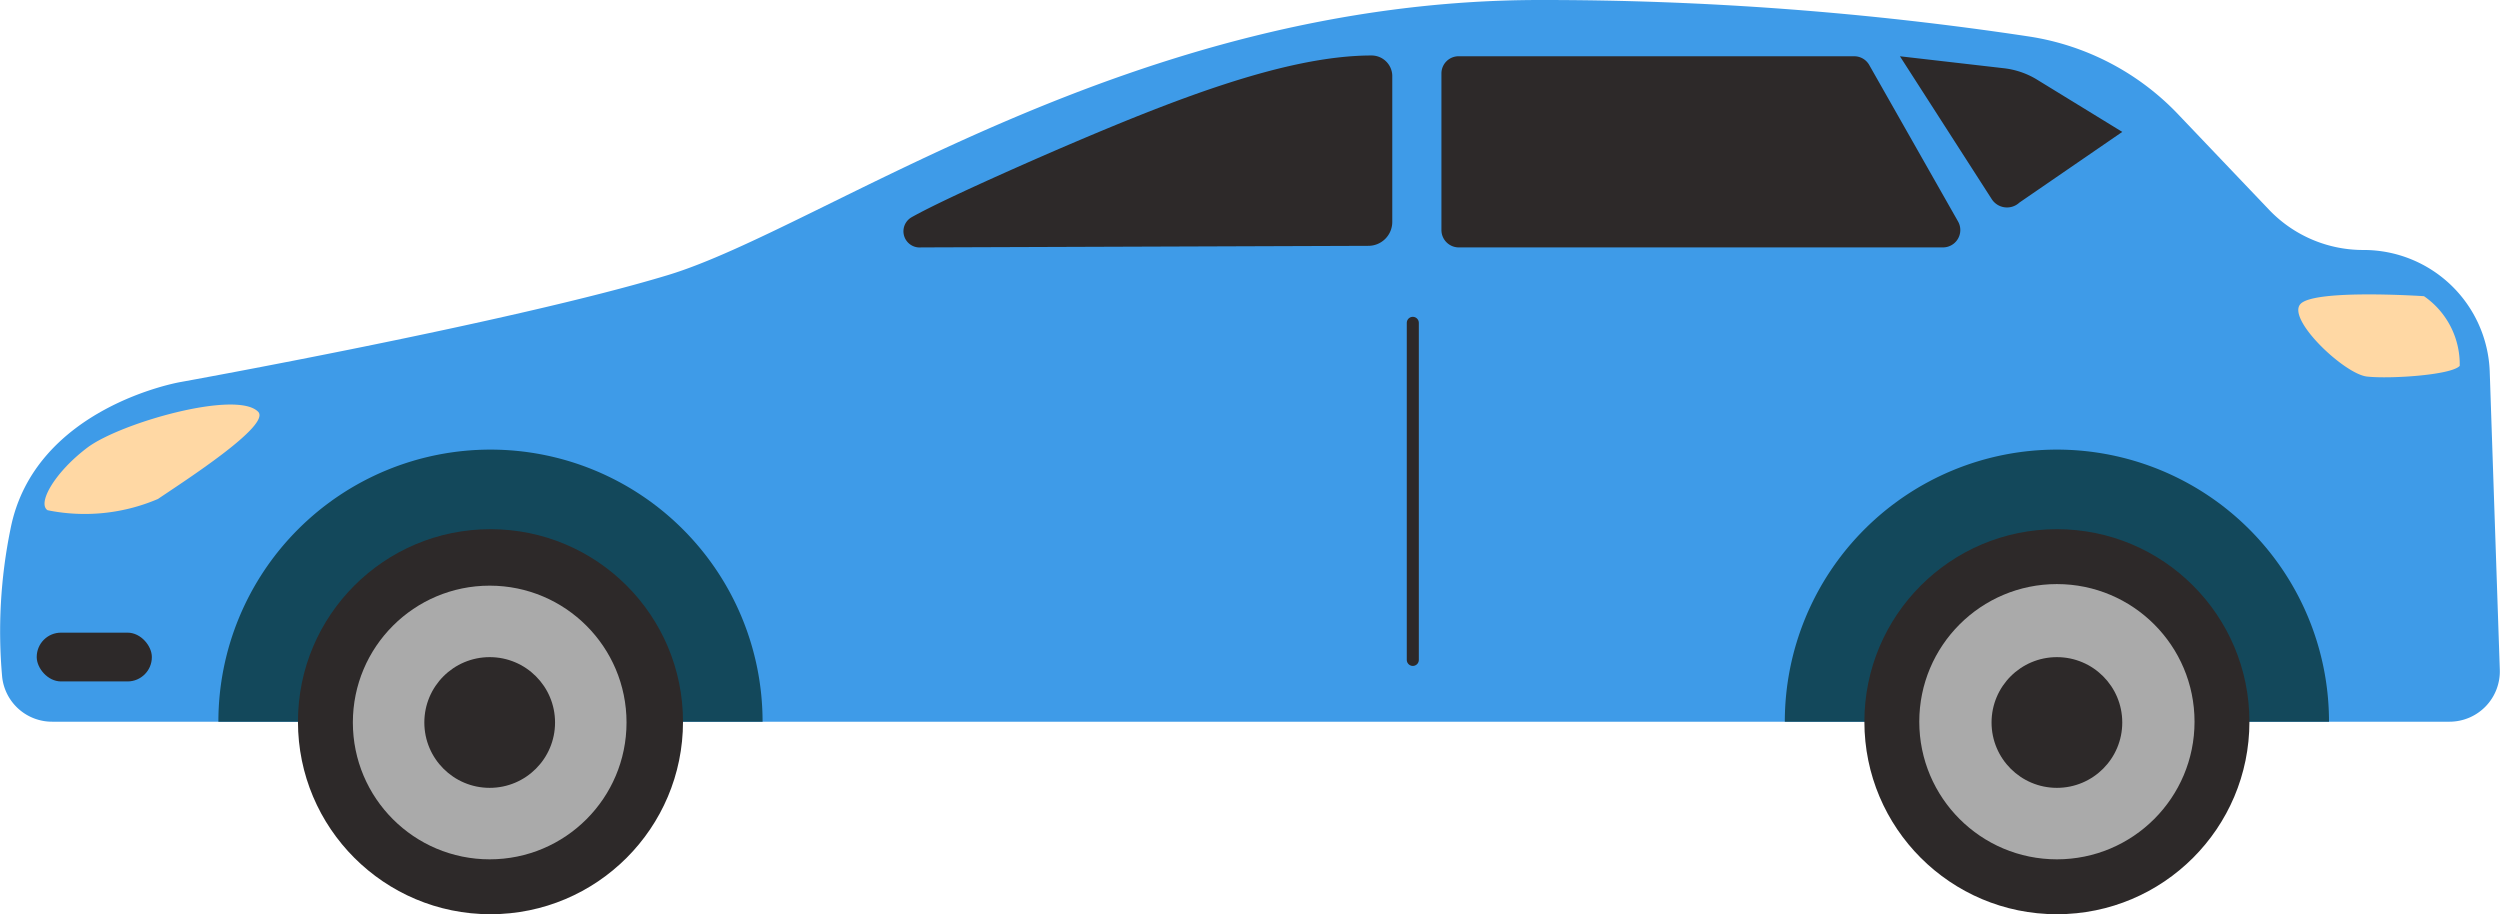 <svg xmlns="http://www.w3.org/2000/svg" viewBox="0 0 126.61 46.3">
  <path d="M2.65 36.55h121.4a2.55 2.55 0 0 0 2.55-2.64l-.51-15.09a6.39 6.39 0 0 0-6.38-6.16 6.58 6.58 0 0 1-4.76-2l-4.63-4.86a13.17 13.17 0 0 0-7.55-3.95A164.65 164.65 0 0 0 78 0C57.27 0 41.71 11.54 33.83 13.93s-24.7 5.42-24.7 5.42-7.4 1.27-8.6 7.45a25.9 25.9 0 0 0-.42 7.49 2.54 2.54 0 0 0 2.54 2.26z" fill="#3e9be8"/>
  <path d="M38.62 36.55H11.06a13.78 13.78 0 0 1 27.56 0zM118 36.55H90.39a13.78 13.78 0 0 1 27.56 0z" fill="#13485b"/>
  <circle cx="24.84" cy="36.55" r="9.75" fill="#2d2929"/>
  <circle cx="24.8" cy="36.59" r="6.93" fill="#aaa"/>
  <circle cx="24.8" cy="36.59" r="3.31" fill="#2d2929"/>
  <circle cx="104.17" cy="36.55" r="9.75" fill="#2d2929"/>
  <circle cx="104.17" cy="36.55" r="6.97" fill="#aaa"/>
  <circle cx="104.17" cy="36.59" r="3.31" fill="#2d2929"/>
  <path d="M13.07 20.85c-1.1-1.11-7 .57-8.66 1.83s-2.53 2.82-2 3.16A9.44 9.44 0 0 0 8 25.27c1.28-.87 5.76-3.74 5.07-4.42z" fill="#ffd8a4"/>
  <rect x="1.86" y="32.04" width="5.83" height="2.47" rx="1.23" ry="1.23" fill="#2d2929"/>
  <path d="M124.57 18.53a4.19 4.19 0 0 0-1.81-3.53s-5.52-.37-6.25.39 2.21 3.55 3.36 3.68 4.27-.07 4.7-.54z" fill="#ffd8a4"/>
  <path d="M46.65 12.53a.82.82 0 0 1-.48-1.53c1.88-1.06 7.51-3.48 7.51-3.48 5.57-2.39 11.38-4.71 15.78-4.71a1.05 1.05 0 0 1 1.05 1v7.44a1.21 1.21 0 0 1-1.21 1.2zM73 3.73v7.92a.88.88 0 0 0 .88.88h24.51a.88.88 0 0 0 .77-1.32L94.67 3.3a.87.87 0 0 0-.76-.45h-20a.87.87 0 0 0-.91.88zM96.22 2.85l4.64 7.22a.92.92 0 0 0 1.41.19l5.21-3.58L103.11 4a4.12 4.12 0 0 0-1.59-.54z" fill="#2d2929"/>
  <path fill="none" stroke="#2d2929" stroke-linecap="round" stroke-miterlimit="10" stroke-width=".61" d="M71.55 16.35v17.07"/>
</svg>
